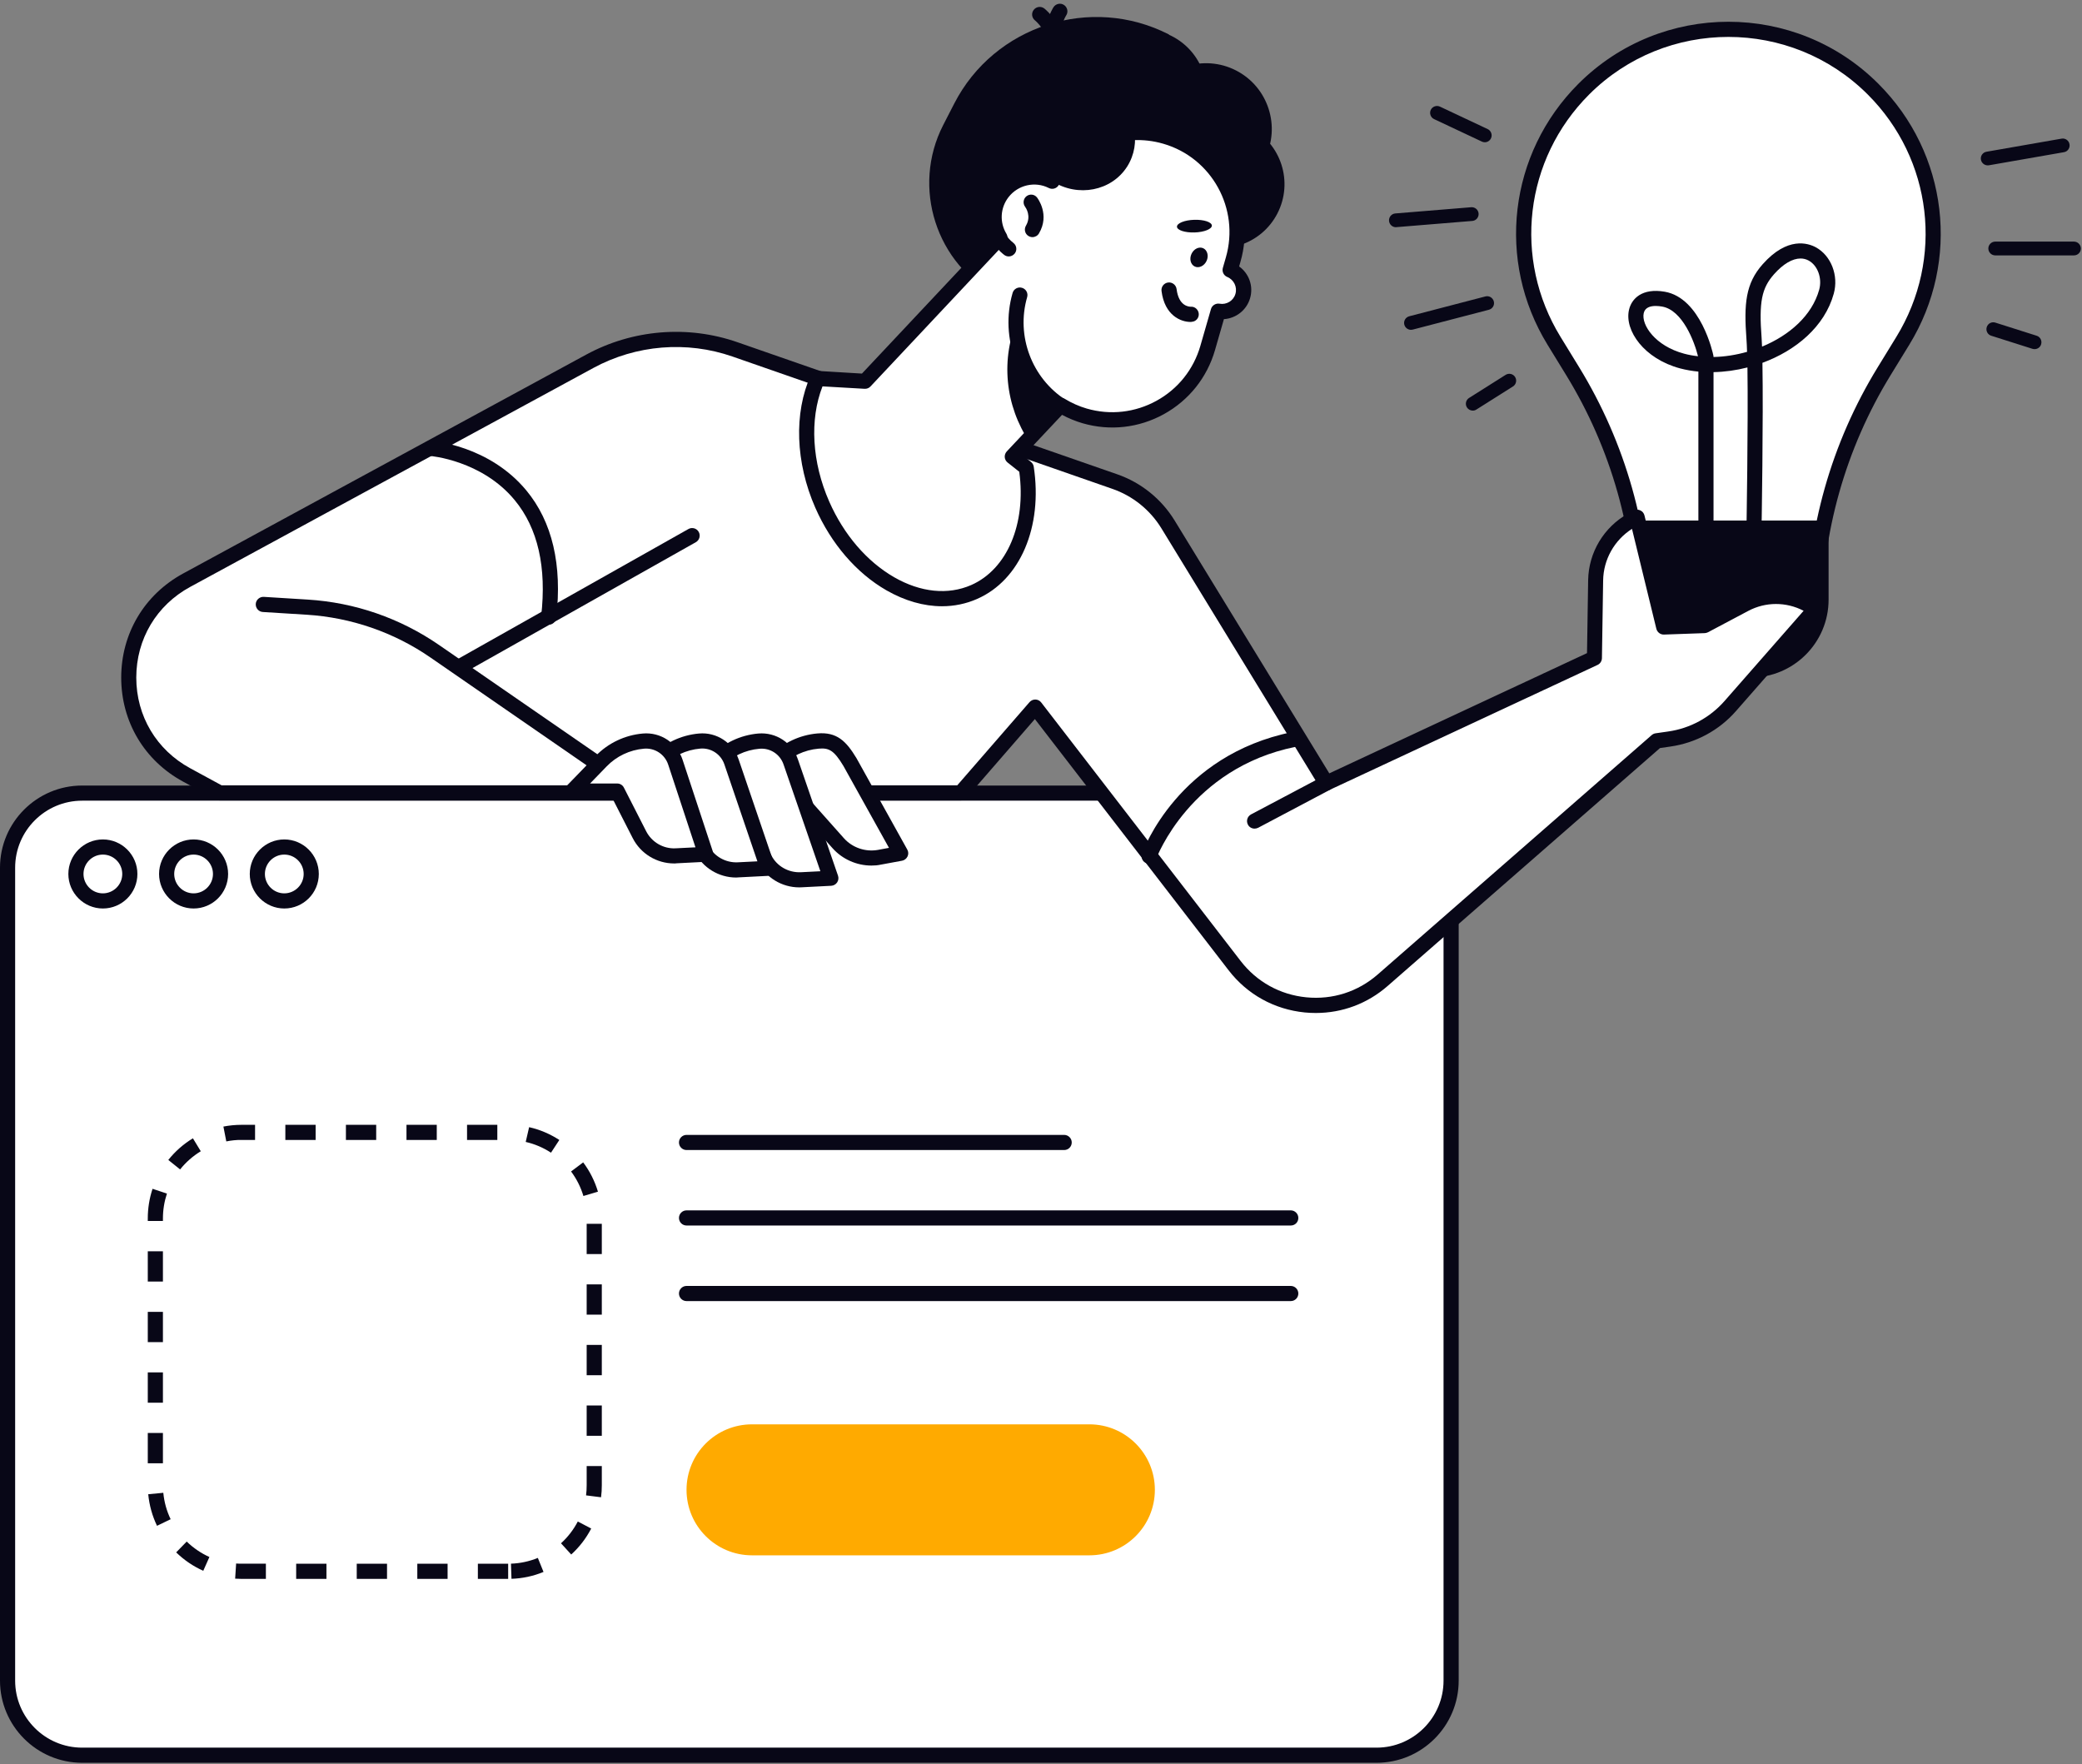 <svg xmlns="http://www.w3.org/2000/svg" width="275" height="233" viewBox="0 0 275 233" fill="none"><rect x="0" y="0" width="275" height="233" fill="#808080" stroke="none"/><g clip-path="url(#clip0_74_7608)"><path d="M209.189 11.77C200.349 20.61 198.729 34.36 205.269 45.01L207.729 49.02C213.779 58.87 216.979 70.21 216.979 81.77V82.71H239.629V81.77C239.629 70.21 242.829 58.87 248.879 49.02L251.339 45.01C257.879 34.36 256.259 20.61 247.419 11.77C236.849 1.22 219.739 1.22 209.189 11.77Z" fill="white"></path><path d="M239.62 83.721H216.97C216.42 83.721 215.97 83.271 215.97 82.721V81.781C215.97 70.4 212.82 59.251 206.87 49.55L204.41 45.541C197.6 34.451 199.28 20.27 208.48 11.07C219.41 0.141 237.19 0.141 248.11 11.07C257.31 20.27 258.99 34.451 252.18 45.541L249.72 49.55C243.77 59.251 240.62 70.4 240.62 81.781V82.721C240.62 83.271 240.17 83.721 239.62 83.721ZM217.97 81.721H238.62C238.63 69.991 241.88 58.501 248.02 48.501L250.48 44.49C256.8 34.191 255.25 21.02 246.7 12.48C236.55 2.341 220.04 2.341 209.9 12.48C201.35 21.03 199.8 34.191 206.12 44.49L208.58 48.501C214.71 58.501 217.96 69.991 217.97 81.721Z" fill="#080717"></path><path d="M231.219 89.49H224.739C219.049 89.49 214.439 84.88 214.439 79.19V68.75H241.529V79.19C241.529 84.88 236.909 89.49 231.219 89.49Z" fill="#080717"></path><path d="M231.68 71.05C231.67 71.05 231.67 71.05 231.66 71.05C231.11 71.04 230.67 70.59 230.68 70.03C230.68 69.86 230.92 56 230.81 48.53C229.33 48.91 227.81 49.12 226.33 49.15V69.68C226.33 70.23 225.88 70.68 225.33 70.68C224.78 70.68 224.33 70.23 224.33 69.68V49.08C223.5 49 222.7 48.86 221.93 48.66C217.15 47.39 214.56 43.65 215.16 40.95C215.49 39.44 216.9 38.01 219.89 38.53C224.66 39.36 226.25 46.64 226.31 46.95C226.32 47.02 226.33 47.08 226.33 47.15C227.8 47.12 229.3 46.88 230.76 46.47C230.74 45.79 230.71 45.22 230.68 44.79C230.33 40.12 230.56 37.44 232.83 34.89C236.1 31.21 238.82 32.11 239.84 32.66C241.86 33.76 242.88 36.39 242.21 38.79C241.01 43.14 237.2 46.3 232.79 47.92C232.92 55.21 232.68 69.36 232.67 70.07C232.67 70.61 232.22 71.05 231.68 71.05ZM218.7 40.41C218 40.41 217.28 40.6 217.11 41.36C216.77 42.91 218.63 45.69 222.44 46.71C223.03 46.87 223.64 46.98 224.28 47.05C223.81 45.13 222.24 40.96 219.54 40.49C219.3 40.45 219 40.41 218.7 40.41ZM237.83 34.14C236.76 34.14 235.54 34.85 234.33 36.21C232.68 38.07 232.32 39.88 232.68 44.63C232.7 44.95 232.72 45.33 232.74 45.78C236.33 44.3 239.34 41.69 240.29 38.25C240.7 36.75 240.09 35.06 238.89 34.41C238.56 34.23 238.2 34.14 237.83 34.14Z" fill="#080717"></path><path d="M273.939 33.73H263.539C263.039 33.73 262.629 33.32 262.629 32.82C262.629 32.32 263.039 31.91 263.539 31.91H273.939C274.439 31.91 274.849 32.32 274.849 32.82C274.849 33.32 274.449 33.73 273.939 33.73Z" fill="#080717"></path><path d="M262.55 21.841C262.12 21.841 261.73 21.531 261.65 21.091C261.56 20.601 261.89 20.121 262.39 20.041L272.3 18.311C272.8 18.221 273.27 18.561 273.35 19.051C273.44 19.541 273.11 20.021 272.61 20.101L262.7 21.831C262.66 21.841 262.6 21.841 262.55 21.841Z" fill="#080717"></path><path d="M268.739 46.111C268.649 46.111 268.559 46.101 268.459 46.071L263.009 44.341C262.529 44.191 262.269 43.681 262.419 43.201C262.569 42.721 263.079 42.451 263.559 42.611L269.009 44.341C269.489 44.491 269.749 45.001 269.599 45.481C269.489 45.861 269.129 46.111 268.739 46.111Z" fill="#080717"></path><path d="M186.369 43.562C185.969 43.562 185.599 43.291 185.489 42.882C185.359 42.392 185.659 41.901 186.139 41.772L196.199 39.151C196.689 39.022 197.179 39.322 197.309 39.801C197.439 40.291 197.149 40.782 196.659 40.911L186.599 43.532C186.529 43.551 186.449 43.562 186.369 43.562Z" fill="#080717"></path><path d="M184.38 30.01C183.91 30.01 183.51 29.65 183.47 29.17C183.43 28.67 183.8 28.23 184.3 28.19L194.32 27.37C194.82 27.33 195.26 27.7 195.3 28.2C195.34 28.7 194.97 29.14 194.47 29.18L184.45 30C184.43 30.01 184.4 30.01 184.38 30.01Z" fill="#080717"></path><path d="M194.53 54.23C194.23 54.23 193.93 54.08 193.76 53.81C193.49 53.39 193.62 52.82 194.04 52.56L198.87 49.51C199.29 49.24 199.86 49.37 200.12 49.79C200.39 50.21 200.26 50.78 199.84 51.04L195.01 54.09C194.86 54.19 194.7 54.23 194.53 54.23Z" fill="#080717"></path><path d="M196.12 18.79C195.99 18.79 195.86 18.76 195.73 18.7L189.42 15.73C188.97 15.52 188.77 14.97 188.98 14.52C189.19 14.07 189.74 13.87 190.19 14.08L196.5 17.05C196.95 17.26 197.15 17.81 196.94 18.26C196.79 18.59 196.46 18.79 196.12 18.79Z" fill="#080717"></path><path d="M181.82 231.82H10.85C5.41 231.82 1 227.41 1 221.97V114.6C1 109.16 5.41 104.75 10.85 104.75H181.82C187.26 104.75 191.67 109.16 191.67 114.6V221.97C191.67 227.41 187.26 231.82 181.82 231.82Z" fill="white"></path><path d="M181.82 232.82H10.85C4.87 232.82 0 227.95 0 221.97V114.6C0 108.62 4.87 103.75 10.85 103.75H181.82C187.8 103.75 192.67 108.62 192.67 114.6V221.97C192.67 227.95 187.81 232.82 181.82 232.82ZM10.85 105.75C5.97 105.75 2 109.72 2 114.6V221.97C2 226.85 5.97 230.82 10.85 230.82H181.82C186.7 230.82 190.67 226.85 190.67 221.97V114.6C190.67 109.72 186.7 105.75 181.82 105.75H10.85Z" fill="#080717"></path><path d="M13.589 119.989C11.079 119.989 9.029 117.939 9.029 115.429C9.029 112.919 11.079 110.869 13.589 110.869C16.099 110.869 18.149 112.919 18.149 115.429C18.149 117.949 16.099 119.989 13.589 119.989ZM13.589 112.869C12.179 112.869 11.029 114.019 11.029 115.429C11.029 116.839 12.179 117.989 13.589 117.989C14.999 117.989 16.149 116.839 16.149 115.429C16.149 114.019 14.999 112.869 13.589 112.869Z" fill="#080717"></path><path d="M25.57 119.989C23.06 119.989 21.01 117.939 21.01 115.429C21.01 112.919 23.06 110.869 25.57 110.869C28.08 110.869 30.13 112.919 30.13 115.429C30.13 117.949 28.08 119.989 25.57 119.989ZM25.57 112.869C24.16 112.869 23.01 114.019 23.01 115.429C23.01 116.839 24.16 117.989 25.57 117.989C26.98 117.989 28.13 116.839 28.13 115.429C28.13 114.019 26.98 112.869 25.57 112.869Z" fill="#080717"></path><path d="M37.55 119.989C35.04 119.989 32.99 117.939 32.99 115.429C32.99 112.919 35.04 110.869 37.55 110.869C40.06 110.869 42.11 112.919 42.11 115.429C42.11 117.949 40.07 119.989 37.55 119.989ZM37.55 112.869C36.14 112.869 34.99 114.019 34.99 115.429C34.99 116.839 36.14 117.989 37.55 117.989C38.96 117.989 40.11 116.839 40.11 115.429C40.11 114.019 38.96 112.869 37.55 112.869Z" fill="#080717"></path><path d="M239.81 80.39L238.77 79.83C236.17 78.44 233.05 78.43 230.44 79.81L225.14 82.62L219.75 82.81L216.22 68.32L215.52 68.71C212.62 70.31 210.81 73.33 210.76 76.64L210.6 86.91L175.18 103.43L154.28 69.26C152.66 66.62 150.18 64.62 147.26 63.6L97.08 46.14C90.76 43.94 83.8 44.51 77.92 47.7L24.66 76.63C14.46 82.17 14.46 96.81 24.66 102.35L29.02 104.72H63.38H126.9L136.74 93.39L163.08 127.53C167.83 133.69 176.79 134.57 182.64 129.45L218.83 97.84L220.5 97.6C223.62 97.15 226.47 95.61 228.55 93.24L239.81 80.39Z" fill="white"></path><path d="M78.601 101.64C78.401 101.64 78.211 101.58 78.031 101.46L56.871 86.85C52.041 83.51 46.381 81.56 40.521 81.19L34.721 80.83C34.171 80.8 33.751 80.32 33.781 79.77C33.811 79.22 34.301 78.8 34.841 78.83L40.641 79.19C46.871 79.57 52.871 81.65 58.011 85.2L79.181 99.81C79.631 100.12 79.751 100.75 79.431 101.2C79.231 101.49 78.921 101.64 78.601 101.64Z" fill="#080717"></path><path d="M60.779 89.01C60.429 89.01 60.09 88.831 59.91 88.501C59.639 88.02 59.809 87.41 60.289 87.141L90.93 69.871C91.409 69.6 92.019 69.77 92.29 70.251C92.559 70.731 92.389 71.341 91.909 71.611L61.27 88.88C61.109 88.971 60.94 89.01 60.779 89.01Z" fill="#080717"></path><path d="M72.48 82.51C72.44 82.51 72.4 82.51 72.36 82.5C71.81 82.44 71.42 81.94 71.48 81.39C72.22 74.92 71.05 69.76 67.98 66.05C63.64 60.79 56.87 60.22 56.8 60.22C56.25 60.18 55.84 59.7 55.88 59.15C55.92 58.6 56.4 58.2 56.95 58.23C57.26 58.25 64.6 58.85 69.51 64.76C72.95 68.91 74.28 74.59 73.47 81.63C73.41 82.13 72.98 82.51 72.48 82.51Z" fill="#080717"></path><path d="M151.78 114.08C151.67 114.08 151.55 114.06 151.44 114.02C150.92 113.83 150.65 113.26 150.84 112.74C151.03 112.21 155.66 99.73 170.71 96.68C171.25 96.57 171.78 96.92 171.89 97.46C172 98 171.65 98.53 171.11 98.64C157.2 101.46 152.77 113.29 152.72 113.41C152.57 113.83 152.19 114.08 151.78 114.08Z" fill="#080717"></path><path d="M165.709 109.44C165.349 109.44 164.999 109.25 164.829 108.91C164.569 108.42 164.759 107.82 165.249 107.56L174.719 102.55C175.209 102.29 175.809 102.48 176.069 102.97C176.329 103.46 176.139 104.06 175.649 104.32L166.179 109.33C166.029 109.4 165.869 109.44 165.709 109.44Z" fill="#080717"></path><path d="M173.8 133.79C173.32 133.79 172.83 133.77 172.34 133.72C168.32 133.32 164.75 131.35 162.28 128.15L136.69 94.97L127.65 105.38C127.46 105.6 127.18 105.72 126.9 105.72H29.02C28.85 105.72 28.69 105.68 28.54 105.6L24.18 103.23C19.06 100.45 16.01 95.31 16.01 89.49C16.01 83.67 19.07 78.53 24.18 75.75L77.44 46.83C83.56 43.51 90.84 42.91 97.41 45.2L147.59 62.65C150.72 63.74 153.4 65.9 155.14 68.73L175.58 102.14L209.62 86.26L209.77 76.62C209.83 72.96 211.85 69.6 215.05 67.83L215.75 67.44C216.02 67.29 216.35 67.27 216.64 67.4C216.93 67.52 217.14 67.78 217.21 68.08L220.55 81.78L224.89 81.63L229.99 78.93C232.89 77.39 236.36 77.4 239.26 78.95L240.3 79.51C240.57 79.65 240.76 79.91 240.81 80.21C240.86 80.51 240.78 80.82 240.58 81.05L229.3 93.91C227.07 96.46 223.99 98.12 220.64 98.6L219.26 98.8L183.3 130.21C180.63 132.55 177.3 133.79 173.8 133.79ZM136.74 92.39C136.75 92.39 136.76 92.39 136.77 92.39C137.07 92.4 137.35 92.54 137.53 92.78L163.87 126.92C166 129.68 169.08 131.38 172.54 131.72C176.01 132.06 179.36 130.99 181.98 128.7L218.16 97.09C218.31 96.96 218.48 96.88 218.68 96.85L220.35 96.61C223.23 96.2 225.87 94.77 227.79 92.58L238.23 80.67C235.93 79.47 233.2 79.47 230.91 80.69L225.61 83.5C225.48 83.57 225.33 83.61 225.18 83.62L219.79 83.81C219.32 83.83 218.9 83.51 218.78 83.05L215.56 69.85C213.24 71.33 211.79 73.89 211.75 76.66L211.59 86.93C211.58 87.31 211.36 87.66 211.01 87.82L175.59 104.34C175.13 104.56 174.58 104.39 174.31 103.96L153.41 69.79C151.92 67.35 149.61 65.49 146.91 64.56L96.75 47.09C90.71 44.99 84.02 45.54 78.39 48.59L25.13 77.51C20.67 79.93 18 84.41 18 89.49C18 94.57 20.67 99.05 25.13 101.47L29.27 103.72H126.44L135.98 92.74C136.17 92.52 136.45 92.39 136.74 92.39Z" fill="#080717"></path><path d="M104.581 104.48H98.641L102.471 100.53C103.951 99 105.931 98.06 108.051 97.88C109.931 97.72 110.901 98.39 112.281 100.67L118.971 112.71L116.151 113.23C114.141 113.6 112.081 112.89 110.721 111.36L104.581 104.48Z" fill="white"></path><path d="M115.1 114.319C113.16 114.319 111.27 113.489 109.96 112.019L104.13 105.469H98.64C98.24 105.469 97.88 105.229 97.72 104.859C97.56 104.489 97.64 104.059 97.92 103.769L101.75 99.82C103.4 98.12 105.61 97.079 107.96 96.87C110.51 96.65 111.75 97.85 113.13 100.139L119.84 112.209C120 112.489 120.01 112.829 119.87 113.119C119.73 113.409 119.46 113.619 119.15 113.679L116.33 114.199C115.92 114.289 115.51 114.319 115.1 114.319ZM101 103.479H104.58C104.87 103.479 105.14 103.599 105.33 103.809L111.46 110.699C112.58 111.959 114.31 112.549 115.97 112.249L117.42 111.979L111.4 101.159C110.15 99.079 109.48 98.76 108.13 98.879C106.25 99.04 104.49 99.87 103.18 101.229L101 103.479Z" fill="#080717"></path><path d="M96.76 104.48H90.82L94.65 100.53C96.13 99 98.11 98.06 100.23 97.88C102.11 97.72 103.86 98.87 104.46 100.67L109.75 115.99L105.84 116.19C103.81 116.29 101.92 115.2 100.99 113.39L96.76 104.48Z" fill="white"></path><path d="M105.57 117.2C103.27 117.2 101.15 115.91 100.1 113.85L96.14 105.48H90.83C90.43 105.48 90.07 105.24 89.91 104.87C89.75 104.5 89.83 104.07 90.11 103.78L93.94 99.83C95.59 98.13 97.79 97.09 100.15 96.88C102.51 96.68 104.67 98.11 105.41 100.35L110.69 115.66C110.79 115.96 110.75 116.28 110.57 116.55C110.39 116.81 110.11 116.97 109.79 116.99L105.88 117.19C105.78 117.19 105.67 117.2 105.57 117.2ZM93.18 103.48H96.76C97.15 103.48 97.5 103.7 97.66 104.05L101.88 112.97C102.61 114.4 104.13 115.27 105.77 115.2L108.36 115.07L103.51 101.01C103.06 99.63 101.75 98.77 100.32 98.89C98.44 99.05 96.68 99.88 95.37 101.24L93.18 103.48Z" fill="#080717"></path><path d="M88.94 104.48H83L86.83 100.53C88.31 99 90.29 98.06 92.41 97.88C94.29 97.72 96.04 98.87 96.64 100.67L101.42 114.69L97.51 114.89C95.48 114.99 93.59 113.9 92.66 112.09L88.94 104.48Z" fill="white"></path><path d="M97.24 115.9C94.94 115.9 92.82 114.61 91.77 112.55L88.32 105.48H83C82.6 105.48 82.24 105.24 82.08 104.87C81.92 104.5 82 104.07 82.28 103.78L86.11 99.83C87.76 98.13 89.96 97.09 92.32 96.88C94.67 96.67 96.84 98.11 97.58 100.35L102.35 114.36C102.45 114.66 102.41 114.98 102.23 115.24C102.05 115.5 101.77 115.66 101.45 115.68L97.54 115.88C97.45 115.89 97.35 115.9 97.24 115.9ZM85.37 103.48H88.95C89.33 103.48 89.68 103.7 89.85 104.04L93.56 111.65C94.29 113.09 95.83 113.97 97.45 113.89L100.04 113.76L95.69 100.99C95.24 99.62 93.92 98.75 92.5 98.87C90.62 99.03 88.86 99.86 87.55 101.22L85.37 103.48Z" fill="#080717"></path><path d="M81.52 104.48H75.58L79.41 100.53C80.89 99 82.87 98.06 84.99 97.88C86.87 97.72 88.62 98.87 89.22 100.67L93.23 112.83L89.32 113.03C87.29 113.13 85.4 112.04 84.47 110.23L81.52 104.48Z" fill="white"></path><path d="M89.04 114.04C86.74 114.04 84.62 112.75 83.57 110.69L80.91 105.48H75.58C75.18 105.48 74.82 105.24 74.66 104.87C74.5 104.5 74.58 104.07 74.86 103.78L78.69 99.83C80.34 98.13 82.55 97.09 84.9 96.88C87.26 96.67 89.42 98.11 90.16 100.35L94.17 112.51C94.27 112.81 94.22 113.13 94.05 113.39C93.87 113.65 93.59 113.81 93.28 113.82L89.37 114.02C89.25 114.04 89.14 114.04 89.04 114.04ZM77.94 103.48H81.52C81.9 103.48 82.24 103.69 82.41 104.03L85.35 109.79C86.09 111.24 87.63 112.13 89.25 112.04L91.86 111.91L88.26 100.99C87.81 99.63 86.5 98.76 85.07 98.88C83.19 99.04 81.43 99.87 80.12 101.23L77.94 103.48Z" fill="#080717"></path><path d="M139.03 42.83L131.87 39.16C123.64 34.94 120.36 24.75 124.58 16.52L126.04 13.68C131.33 3.369 144.09 -0.731 154.39 4.549L153.72 7.789C160.18 11.1 162.76 19.099 159.44 25.559L152.87 38.38C150.29 43.41 144.06 45.41 139.03 42.83Z" fill="#080717"></path><path d="M157.408 37.752C164.117 30.611 163.394 19.035 155.795 11.896C148.196 4.756 136.597 4.757 129.889 11.897C123.18 19.038 123.903 30.614 131.502 37.753C139.101 44.893 150.7 44.892 157.408 37.752Z" fill="#080717"></path><path d="M138.43 23.43C141.63 18.29 147.76 15.38 153.43 16.73C156.96 17.57 159.62 19.89 160.99 22.93C159.68 21.92 155.82 19.29 153.07 20.89C149.72 22.85 144.75 27.94 138.43 23.43Z" fill="#080717"></path><path d="M168.731 28.18C166.601 32.33 161.511 33.97 157.361 31.84C153.211 29.71 151.571 24.62 153.701 20.47C155.831 16.32 160.921 14.68 165.071 16.81C169.221 18.94 170.861 24.03 168.731 28.18Z" fill="#080717"></path><path d="M150.21 5.35C141.55 2.21 131.74 5.76 127.17 13.95C128.38 16.11 130.24 17.97 132.64 19.2C138.89 22.41 146.43 20.18 149.48 14.24C150.93 11.4 151.1 8.23 150.21 5.35Z" fill="#080717"></path><path d="M158.098 16.766C160.572 12.815 159.374 7.607 155.423 5.134C151.472 2.66 146.264 3.858 143.791 7.809C141.317 11.76 142.515 16.968 146.466 19.441C150.417 21.914 155.625 20.717 158.098 16.766Z" fill="#080717"></path><path d="M167.03 21C164.84 25.27 159.61 26.95 155.34 24.76C151.07 22.57 149.39 17.34 151.58 13.07C153.77 8.8 159 7.12 163.27 9.31C167.53 11.5 169.21 16.74 167.03 21Z" fill="#080717"></path><path d="M139.259 7.589C139.189 7.589 139.129 7.579 139.059 7.569C138.519 7.459 138.169 6.929 138.279 6.389C138.699 4.329 136.719 2.699 136.699 2.689C136.269 2.339 136.199 1.719 136.549 1.289C136.889 0.859 137.519 0.789 137.949 1.129C138.069 1.229 140.919 3.529 140.239 6.799C140.139 7.259 139.719 7.589 139.259 7.589Z" fill="#080717"></path><path d="M139.66 7.561C139.32 7.561 138.98 7.381 138.79 7.061C137.11 4.171 139.07 1.081 139.15 0.951C139.45 0.491 140.07 0.351 140.53 0.651C140.99 0.951 141.13 1.571 140.83 2.031C140.81 2.051 139.46 4.231 140.51 6.051C140.79 6.531 140.63 7.141 140.15 7.421C140 7.521 139.83 7.561 139.66 7.561Z" fill="#080717"></path><path d="M162.49 35.67L162.89 34.28C164.9 27.32 160.89 20.04 153.92 18.03C148.05 16.33 141.95 18.92 138.98 23.96C136.76 22.84 134 23.41 132.42 25.45C131.05 27.23 130.99 29.6 132.08 31.41L114.26 50.38L107.99 50C105.95 54.54 106 60.74 108.61 66.67C112.75 76.09 121.73 81.25 128.68 78.2C134.11 75.81 136.68 69.11 135.56 61.79L133.71 60.33L140.09 53.54C141.06 54.13 142.12 54.62 143.26 54.95C150.22 56.96 157.5 52.95 159.51 45.98L160.91 41.12C162.32 41.37 163.73 40.54 164.14 39.13C164.57 37.7 163.83 36.22 162.49 35.67Z" fill="white"></path><path d="M124.42 80.07C122.02 80.07 119.52 79.36 117.09 77.97C113.12 75.69 109.78 71.81 107.69 67.06C105.07 61.09 104.84 54.56 107.08 49.58C107.25 49.2 107.66 48.97 108.05 48.99L113.85 49.34L130.87 31.23C129.92 29.13 130.2 26.69 131.63 24.83C133.28 22.7 136.09 21.88 138.59 22.71C142 17.67 148.29 15.36 154.2 17.07C161.68 19.23 166.01 27.08 163.85 34.56L163.67 35.19C164.98 36.13 165.59 37.8 165.11 39.41C164.64 40.98 163.24 42.05 161.66 42.15L160.48 46.25C159.43 49.87 157.04 52.87 153.73 54.7C150.43 56.52 146.61 56.95 142.99 55.9C142.07 55.63 141.16 55.26 140.28 54.79L135.18 60.21L136.17 61C136.37 61.16 136.5 61.38 136.54 61.63C137.75 69.59 134.75 76.61 129.07 79.1C127.6 79.75 126.03 80.07 124.42 80.07ZM108.64 51.03C106.92 55.42 107.24 61.05 109.53 66.25C111.45 70.61 114.49 74.15 118.09 76.23C121.6 78.25 125.22 78.61 128.28 77.27C133.03 75.18 135.56 69.2 134.63 62.31L133.09 61.09C132.87 60.92 132.73 60.66 132.71 60.38C132.69 60.1 132.79 59.83 132.98 59.62L139.36 52.83C139.68 52.49 140.2 52.41 140.61 52.66C141.55 53.23 142.54 53.67 143.54 53.96C146.65 54.86 149.93 54.49 152.76 52.93C155.6 51.37 157.65 48.79 158.55 45.68L159.95 40.82C160.09 40.33 160.58 40.03 161.08 40.11C162.01 40.28 162.92 39.72 163.18 38.82C163.45 37.91 162.98 36.94 162.1 36.58C161.63 36.39 161.38 35.87 161.52 35.38L161.92 33.99C163.77 27.57 160.06 20.83 153.64 18.98C148.32 17.44 142.65 19.69 139.84 24.45C139.57 24.9 139 25.07 138.53 24.83C136.7 23.91 134.47 24.42 133.21 26.04C132.12 27.45 132.01 29.35 132.93 30.87C133.16 31.25 133.11 31.74 132.8 32.07L114.98 51.04C114.78 51.26 114.48 51.37 114.19 51.35L108.64 51.03Z" fill="#080717"></path><path d="M133.241 33.87C133.031 33.87 132.811 33.8 132.631 33.66C129.891 31.54 129.381 27.58 131.501 24.84C131.841 24.4 132.471 24.32 132.901 24.66C133.341 25 133.421 25.63 133.081 26.06C131.631 27.93 131.981 30.63 133.851 32.08C134.291 32.42 134.371 33.05 134.031 33.48C133.831 33.73 133.541 33.87 133.241 33.87Z" fill="#080717"></path><path d="M136.371 31.32C136.201 31.32 136.021 31.27 135.861 31.18C135.381 30.899 135.231 30.29 135.511 29.809C136.261 28.54 135.491 27.43 135.401 27.309C135.071 26.869 135.161 26.239 135.591 25.91C136.031 25.579 136.641 25.649 136.981 26.09C137.051 26.18 138.701 28.349 137.231 30.829C137.051 31.14 136.711 31.32 136.371 31.32Z" fill="#080717"></path><path d="M157.24 42.521C156 42.521 153.83 41.691 153.42 38.431C153.35 37.881 153.74 37.381 154.29 37.311C154.83 37.241 155.34 37.631 155.41 38.181C155.69 40.451 157.05 40.511 157.3 40.511C157.84 40.471 158.31 40.921 158.34 41.461C158.37 42.001 157.96 42.471 157.42 42.501C157.35 42.521 157.3 42.521 157.24 42.521Z" fill="#080717"></path><path d="M159.369 34.46C159.059 35.13 158.359 35.46 157.809 35.2C157.259 34.94 157.069 34.19 157.379 33.53C157.689 32.86 158.389 32.53 158.939 32.79C159.479 33.05 159.679 33.8 159.369 34.46Z" fill="#080717"></path><path d="M160.069 29.791C160.079 30.25 159.059 30.66 157.789 30.701C156.519 30.741 155.469 30.401 155.459 29.941C155.449 29.48 156.469 29.07 157.739 29.03C159.009 28.991 160.049 29.331 160.069 29.791Z" fill="#080717"></path><path d="M149.771 16.959C144.991 14.709 139.191 16.219 136.141 20.649C136.721 21.949 137.681 23.109 138.991 23.939C142.391 26.099 146.821 25.229 148.881 21.999C149.861 20.449 150.131 18.649 149.771 16.959Z" fill="#080717"></path><path d="M140.239 54.661C140.059 54.661 139.869 54.611 139.699 54.501C134.469 51.161 132.029 44.651 133.749 38.691C133.899 38.161 134.459 37.851 134.989 38.011C135.519 38.161 135.829 38.721 135.669 39.251C134.189 44.371 136.289 49.951 140.769 52.821C141.239 53.121 141.369 53.741 141.069 54.201C140.889 54.501 140.569 54.661 140.239 54.661Z" fill="#080717"></path><path d="M134.62 43.51C134.57 42.94 134.54 42.38 134.55 41.82C132.05 47.41 132.79 53.64 135.98 58.38L139.86 54.25C136.96 51.46 135.02 47.74 134.62 43.51Z" fill="#080717"></path><path d="M67.12 208.531H63.12V206.531H67.12V208.531ZM59.12 208.531H55.12V206.531H59.12V208.531ZM51.12 208.531H47.12V206.531H51.12V208.531ZM43.12 208.531H39.12V206.531H43.12V208.531ZM35.12 208.531H31.89C31.61 208.531 31.329 208.521 31.059 208.501L31.189 206.501C31.419 206.521 31.66 206.521 31.89 206.521H35.12V208.531ZM67.559 208.521L67.49 206.521C68.719 206.481 69.909 206.221 71.04 205.761L71.79 207.611C70.439 208.171 69.019 208.471 67.559 208.521ZM26.849 207.461C25.52 206.871 24.32 206.051 23.27 205.031L24.66 203.601C25.54 204.451 26.549 205.141 27.66 205.641L26.849 207.461ZM75.45 205.311L74.1 203.831C75.01 203.001 75.749 202.041 76.32 200.951L78.09 201.881C77.419 203.171 76.529 204.331 75.45 205.311ZM20.739 201.521C20.11 200.211 19.72 198.801 19.579 197.351L21.57 197.161C21.689 198.381 22.009 199.551 22.54 200.651L20.739 201.521ZM79.389 197.751L77.409 197.501C77.469 197.061 77.49 196.611 77.49 196.161V193.631H79.49V196.161C79.49 196.691 79.46 197.231 79.389 197.751ZM21.52 193.261H19.52V189.261H21.52V193.261ZM79.49 189.631H77.49V185.631H79.49V189.631ZM21.52 185.261H19.52V181.261H21.52V185.261ZM79.49 181.631H77.49V177.631H79.49V181.631ZM21.52 177.261H19.52V173.261H21.52V177.261ZM79.49 173.631H77.49V169.631H79.49V173.631ZM21.52 169.261H19.52V165.261H21.52V169.261ZM79.49 165.631H77.49V161.631H79.49V165.631ZM21.52 161.261H19.52V160.931C19.52 159.591 19.73 158.271 20.149 157.011L22.049 157.641C21.7 158.701 21.52 159.801 21.52 160.931V161.261ZM77.059 157.961C76.71 156.791 76.159 155.701 75.43 154.721L77.029 153.521C77.909 154.691 78.559 155.991 78.98 157.391L77.059 157.961ZM23.79 154.451L22.23 153.201C23.14 152.061 24.23 151.101 25.48 150.341L26.52 152.051C25.47 152.691 24.549 153.501 23.79 154.451ZM72.779 152.241C71.749 151.571 70.629 151.091 69.439 150.821L69.889 148.871C71.309 149.191 72.65 149.761 73.879 150.561L72.779 152.241ZM29.89 150.751L29.509 148.791C30.29 148.641 31.079 148.561 31.88 148.561H31.89H33.69V150.561H31.89C31.259 150.541 30.549 150.621 29.89 150.751ZM65.689 150.561H61.69V148.561H65.689V150.561ZM57.69 150.561H53.69V148.561H57.69V150.561ZM49.69 150.561H45.69V148.561H49.69V150.561ZM41.69 150.561H37.69V148.561H41.69V150.561Z" fill="#080717"></path><path d="M140.56 151.891H90.68C90.13 151.891 89.68 151.441 89.68 150.891C89.68 150.341 90.13 149.891 90.68 149.891H140.56C141.11 149.891 141.56 150.341 141.56 150.891C141.56 151.441 141.12 151.891 140.56 151.891Z" fill="#080717"></path><path d="M170.49 161.859H90.68C90.13 161.859 89.68 161.409 89.68 160.859C89.68 160.309 90.13 159.859 90.68 159.859H170.49C171.04 159.859 171.49 160.309 171.49 160.859C171.49 161.419 171.05 161.859 170.49 161.859Z" fill="#080717"></path><path d="M170.49 171.84H90.68C90.13 171.84 89.68 171.39 89.68 170.84C89.68 170.29 90.13 169.84 90.68 169.84H170.49C171.04 169.84 171.49 170.29 171.49 170.84C171.49 171.39 171.05 171.84 170.49 171.84Z" fill="#080717"></path><path d="M143.89 205.419H99.33C94.56 205.419 90.68 201.549 90.68 196.769C90.68 191.989 94.55 188.119 99.33 188.119H143.89C148.66 188.119 152.54 191.989 152.54 196.769C152.54 201.549 148.67 205.419 143.89 205.419Z" fill="#FFAA00"></path></g><defs><clipPath id="clip0_74_7608"><rect width="274.85" height="232.32" fill="white" transform="translate(0 0.5)"></rect></clipPath></defs></svg>